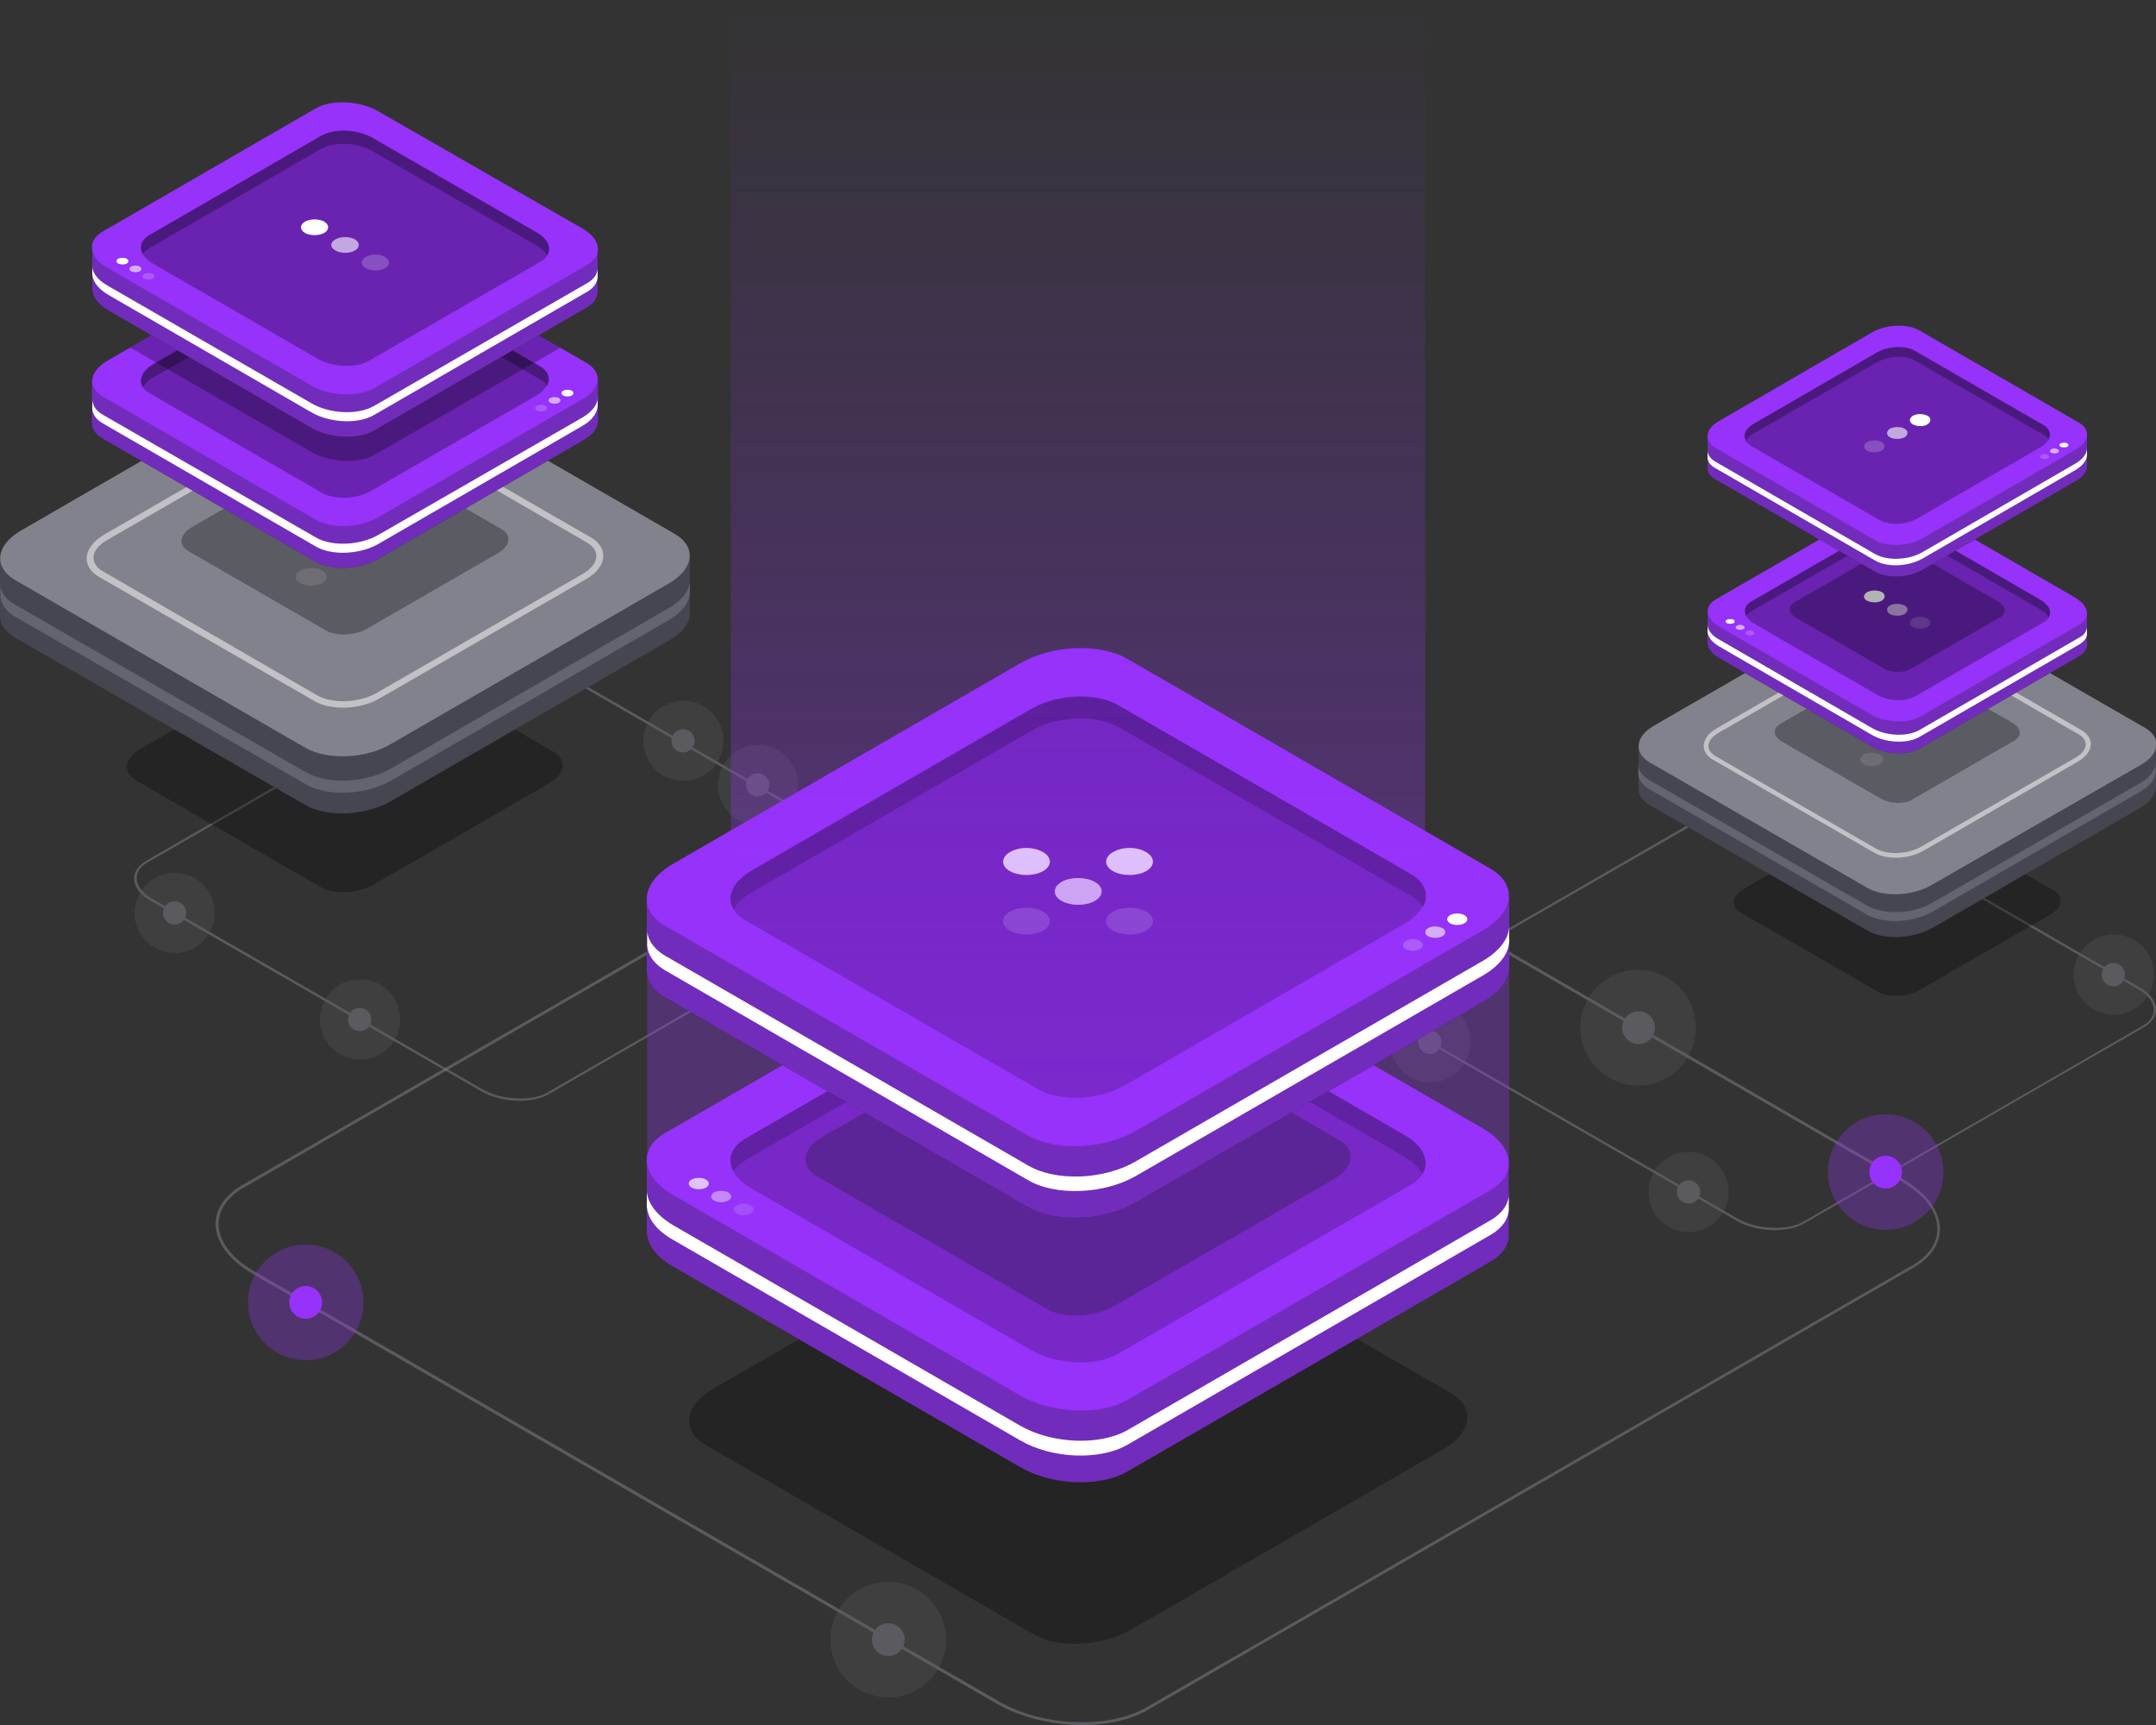 <?xml version="1.0" encoding="utf-8"?>
<!-- Generator: Adobe Illustrator 27.1.1, SVG Export Plug-In . SVG Version: 6.00 Build 0)  -->
<svg version="1.1" id="a" xmlns="http://www.w3.org/2000/svg" xmlns:xlink="http://www.w3.org/1999/xlink" x="0px" y="0px"
	 viewBox="0 0 500 400" style="enable-background:new 0 0 500 400;" xml:space="preserve">
<rect x="0" y="0" width="500" height="400" fill="#333333" stroke="none"/>
<style type="text/css">
	.st0{opacity:0.5;}
	.st1{fill:#82828C;}
	.st2{opacity:0.3;}
	.st3{opacity:0.3;fill:#82828C;enable-background:new    ;}
	.st4{opacity:0.3;fill:#000005;enable-background:new    ;}
	.st5{fill:#464650;}
	.st6{opacity:0.5;fill:#82828C;enable-background:new    ;}
	.st7{opacity:0.5;fill:#FFFFFF;enable-background:new    ;}
	.st8{opacity:0.2;fill:#FFFFFF;enable-background:new    ;}
	.st9{opacity:0.6;fill:#FFFFFF;enable-background:new    ;}
	.st10{fill:#FFFFFF;}
	.st11{fill:#1E1E28;}
	.st12{opacity:0.7;fill:#9632FA;enable-background:new    ;}
	.st13{fill:#9632FA;}
	.st14{opacity:0.5;fill:#1E1E28;enable-background:new    ;}
	.st15{opacity:0.3;fill:#9632FA;enable-background:new    ;}
	.st16{opacity:0.4;fill:url(#SVGID_1_);enable-background:new    ;}
</style>
<g class="st0">
	<path class="st1" d="M268.7,173.7l172.6,99.7c5.5,3.2,8.6,7.4,8.6,11.6c0,3.5-2.2,6.7-6.2,9L266.2,396.5c-9,5.2-24.6,4.5-35-1.4
		L58.6,295.4c-5.5-3.2-8.6-7.4-8.6-11.6c0-3.5,2.2-6.7,6.2-9l177.6-102.5c4.1-2.3,9.5-3.5,15.2-3.5
		C255.8,168.8,263.1,170.5,268.7,173.7L268.7,173.7z M56.5,275.4c-3.8,2.2-5.8,5.2-5.8,8.4c0,4,3,8,8.3,11l172.6,99.7
		c10.1,5.9,25.5,6.5,34.3,1.4l177.6-102.5c3.8-2.2,5.8-5.2,5.8-8.4c0-4-3-8-8.3-11l-172.6-99.7c-10.1-5.9-25.5-6.5-34.3-1.4
		L56.5,275.4z"/>
	<g class="st2">
		<ellipse class="st1" cx="206" cy="380.2" rx="13.4" ry="13.4"/>
	</g>
	<g>
		<circle class="st3" cx="379.9" cy="238.3" r="13.4"/>
		<path class="st1" d="M383.8,238.3c0-2.1-1.7-3.8-3.8-3.8s-3.8,1.7-3.8,3.8s1.7,3.8,3.8,3.8S383.8,240.4,383.8,238.3z"/>
	</g>
	<circle class="st1" cx="206" cy="380.2" r="3.8"/>
</g>
<g class="st0">
	<path class="st1" d="M419.5,184.7l76.6,44.2c2.5,1.4,3.9,3.3,3.9,5.2c0,1.6-1,3-2.8,4.1l-78.8,45.5c-4,2.3-11,2-15.6-0.6
		l-76.6-44.2c-2.5-1.4-3.9-3.3-3.9-5.2c0-1.6,1-3,2.8-4.1l78.8-45.5c1.8-1,4.2-1.6,6.8-1.6C413.7,182.5,417,183.3,419.5,184.7
		L419.5,184.7z M418.2,283.3l78.8-45.5c1.6-0.9,2.5-2.2,2.5-3.6c0-1.7-1.3-3.5-3.6-4.8l-76.6-44.2c-4.5-2.6-11.3-2.9-15.1-0.6
		L325.3,230c-1.6,0.9-2.5,2.2-2.5,3.6c0,1.7,1.3,3.5,3.6,4.8l76.6,44.2c2.5,1.4,5.6,2.1,8.6,2.1C414,284.8,416.4,284.3,418.2,283.3
		L418.2,283.3z"/>
	<g>
		<circle class="st3" cx="391.6" cy="276.4" r="9.3"/>
		<path class="st1" d="M394.3,276.4c0-1.5-1.2-2.7-2.7-2.7s-2.7,1.2-2.7,2.7s1.2,2.7,2.7,2.7C393.1,279.1,394.3,277.9,394.3,276.4z"
			/>
	</g>
	<g>
		<path class="st3" d="M341,241.7c0-5.2-4.2-9.3-9.3-9.3s-9.3,4.2-9.3,9.3s4.2,9.3,9.3,9.3S341,246.9,341,241.7z"/>
		<path class="st1" d="M334.3,241.7c0-1.5-1.2-2.7-2.7-2.7s-2.7,1.2-2.7,2.7s1.2,2.7,2.7,2.7C333.1,244.4,334.3,243.2,334.3,241.7z"
			/>
	</g>
	<g>
		<circle class="st3" cx="490.2" cy="226" r="9.3"/>
		<path class="st1" d="M492.8,226c0-1.5-1.2-2.7-2.7-2.7s-2.7,1.2-2.7,2.7s1.2,2.7,2.7,2.7C491.7,228.7,492.8,227.5,492.8,226z"/>
	</g>
</g>
<g>
	<path class="st4" d="M435.6,230l-31.9-18.4c-2.4-1.4-2.1-3.8,0.7-5.5l30.5-17.6c2.8-1.6,7-1.8,9.5-0.4l31.9,18.4
		c2.4,1.4,2.1,3.8-0.7,5.5l-30.5,17.6C442.3,231.2,438,231.4,435.6,230L435.6,230z"/>
	<path class="st5" d="M500,182.1v-9.4h-24.3L447,156.1c-3.8-2.2-10.5-1.9-15,0.6l-27.7,16H380v10l0,0c-0.1,1.5,0.7,2.9,2.6,4
		l50.5,29.1c3.8,2.2,10.5,1.9,15-0.6l48.3-27.9C498.9,185.8,500.1,183.9,500,182.1L500,182.1z"/>
	<path class="st1" d="M433.1,205.9l-50.5-29.1c-3.8-2.2-3.4-6.1,1.1-8.6l48.3-27.9c4.4-2.6,11.1-2.8,15-0.6l50.5,29.1
		c3.8,2.2,3.4,6.1-1.1,8.6L448,205.2C443.6,207.8,436.9,208.1,433.1,205.9z"/>
	<path class="st6" d="M496.3,181.6L448,209.4c-4.4,2.6-11.1,2.8-15,0.6l-50.5-29.1c-1.8-1.1-2.7-2.5-2.6-4l0,0v2.1l0,0
		c-0.1,1.5,0.7,2.9,2.6,4l50.5,29.1c3.8,2.2,10.5,1.9,15-0.6l48.3-27.9c2.6-1.5,3.8-3.4,3.6-5.2v-2.1
		C500.1,178.2,498.9,180.1,496.3,181.6z"/>
	<path class="st7" d="M439.7,198.9c-1.9,0-3.7-0.4-5.1-1.2l-37.3-21.5c-1.4-0.8-2.2-2-2.2-3.2c0-1.5,1.1-3,3-4.1l35.7-20.6
		c3.4-2,8.6-2.2,11.6-0.5l37.3,21.5c1.4,0.8,2.2,2,2.2,3.2c0,1.5-1.1,3-3,4.1l-35.7,20.6C444.3,198.3,441.9,198.9,439.7,198.9
		L439.7,198.9z M435.1,196.8c2.7,1.5,7.4,1.3,10.5-0.5l35.7-20.6c1.6-0.9,2.4-2,2.4-3.1c0-0.9-0.6-1.7-1.6-2.3l-37.3-21.5
		c-2.7-1.5-7.4-1.3-10.5,0.5l-35.7,20.6c-1.6,0.9-2.4,2-2.4,3.1c0,0.9,0.6,1.7,1.6,2.3L435.1,196.8z"/>
	<g>
		<path class="st8" d="M436,175c1,0.6,1,1.6,0,2.2c-1,0.6-2.7,0.6-3.8,0s-1-1.6,0-2.2S434.9,174.4,436,175z"/>
		<path class="st9" d="M441.9,171.6c1,0.6,1,1.6,0,2.2c-1,0.6-2.7,0.6-3.8,0c-1-0.6-1-1.6,0-2.2C439.1,171,440.8,171,441.9,171.6z"
			/>
		<path class="st10" d="M447.8,168.2c1,0.6,1,1.6,0,2.2s-2.7,0.6-3.8,0c-1-0.6-1-1.6,0-2.2C445.1,167.6,446.8,167.6,447.8,168.2z"/>
	</g>
	<path class="st4" d="M436.2,185.2L413.3,172c-2.1-1.2-2.3-3-0.5-4.1l23.9-13.8c1.8-1,5-0.9,7.1,0.3l22.9,13.2
		c2.1,1.2,2.3,3,0.5,4.1l-23.9,13.8C441.5,186.5,438.3,186.4,436.2,185.2z"/>
	<g>
		<path class="st11" d="M396,148.8c-0.1,1.3,0.8,2.7,2.7,3.8l35.4,20.5c3.2,1.9,8.2,2.1,11,0.5l37-21.4c1.4-0.8,2-1.8,1.9-2.9l0,0
			V142h-17.8l-20.3-11.7c-3.2-1.9-8.2-2.1-11-0.5L413.8,142H396V148.8L396,148.8z"/>
		<path class="st12" d="M396,148.8c-0.1,1.3,0.8,2.7,2.7,3.8l35.4,20.5c3.2,1.9,8.2,2.1,11,0.5l37-21.4c1.4-0.8,2-1.8,1.9-2.9l0,0
			V142h-17.8l-20.3-11.7c-3.2-1.9-8.2-2.1-11-0.5L413.8,142H396V148.8L396,148.8z"/>
		<path class="st13" d="M434.1,165.8l-35.4-20.5c-3.2-1.9-3.6-4.7-0.8-6.3l37-21.4c2.8-1.6,7.7-1.4,11,0.5l35.4,20.5
			c3.2,1.9,3.6,4.7,0.8,6.3l-37,21.4C442.3,167.8,437.4,167.6,434.1,165.8z"/>
		<path class="st4" d="M444.1,161.5c-2.3,1.3-6.2,1.1-8.8-0.4l-28.5-16.5c-2.6-1.5-2.9-3.8-0.6-5.1l29.8-17.2
			c2.3-1.3,6.2-1.1,8.8,0.4l28.5,16.5c2.6,1.5,2.9,3.8,0.6,5.1L444.1,161.5L444.1,161.5z"/>
		<path class="st4" d="M473.3,141.4c0.9,0.5,1.5,1.1,1.8,1.7c0.8-1.3,0.1-2.8-1.8-4l-28.5-16.5c-2.6-1.5-6.6-1.7-8.8-0.4l-29.8,17.2
			c-1.5,0.9-1.9,2.1-1.2,3.4c0.3-0.4,0.7-0.8,1.2-1.1l29.8-17.2c2.3-1.3,6.2-1.1,8.8,0.4L473.3,141.4L473.3,141.4z"/>
		<path class="st10" d="M396,144.6v1.5c-0.1,1.3,0.8,2.7,2.7,3.8l35.4,20.5c3.2,1.9,8.2,2.1,11,0.5l37-21.4c1.4-0.8,2-1.8,1.9-2.9
			l0,0V145l0,0c0.1,1.1-0.5,2.2-1.9,2.9l-37,21.4c-2.8,1.6-7.7,1.4-11-0.5l-35.4-20.5C396.8,147.3,395.9,145.9,396,144.6z"/>
		<g>
			<path class="st8" d="M406.6,146.4c0.4,0.2,0.4,0.6,0,0.8s-1.1,0.2-1.5,0s-0.4-0.6,0-0.8C405.5,146.1,406.2,146.1,406.6,146.4z"/>
			<path class="st9" d="M404.3,145.1c0.4,0.2,0.4,0.6,0,0.8s-1.1,0.2-1.5,0s-0.4-0.6,0-0.8C403.2,144.8,403.9,144.8,404.3,145.1z"/>
			<path class="st10" d="M402,143.7c0.4,0.2,0.4,0.6,0,0.8s-1.1,0.2-1.5,0s-0.4-0.6,0-0.8C401,143.5,401.6,143.5,402,143.7z"/>
		</g>
		<g>
			<path class="st8" d="M447,143.4c0.9,0.5,0.9,1.4,0,2c-0.9,0.5-2.4,0.5-3.4,0c-0.9-0.5-0.9-1.4,0-2
				C444.5,142.9,446,142.9,447,143.4z"/>
			<path class="st9" d="M438.3,140.4c0.9-0.5,2.4-0.5,3.4,0c0.9,0.5,0.9,1.4,0,2c-0.9,0.5-2.4,0.5-3.4,0
				C437.4,141.8,437.4,140.9,438.3,140.4L438.3,140.4z"/>
			<path class="st10" d="M436.4,137.3c0.9,0.5,0.9,1.4,0,2c-0.9,0.5-2.4,0.5-3.4,0s-0.9-1.4,0-2C434,136.8,435.5,136.8,436.4,137.3z
				"/>
		</g>
		<path class="st4" d="M436.7,154.9l-20.1-11.6c-1.8-1.1-2-2.7-0.5-3.6l21-12.1c1.6-0.9,4.4-0.8,6.2,0.3l20.1,11.6
			c1.8,1.1,2,2.7,0.5,3.6l-21,12.1C441.3,156.1,438.5,156,436.7,154.9z"/>
	</g>
	<g>
		<path class="st11" d="M484,107.9V101h-17.8l-21.1-12.2c-2.8-1.6-7.7-1.4-11,0.5L413.8,101H396v7.3l0,0c-0.1,1.1,0.5,2.2,1.9,2.9
			l37,21.4c2.8,1.6,7.7,1.4,11-0.5l35.4-20.5C483.2,110.6,484.1,109.2,484,107.9L484,107.9z"/>
		<path class="st12" d="M484,107.9V101h-17.8l-21.1-12.2c-2.8-1.6-7.7-1.4-11,0.5L413.8,101H396v7.3l0,0c-0.1,1.1,0.5,2.2,1.9,2.9
			l37,21.4c2.8,1.6,7.7,1.4,11-0.5l35.4-20.5C483.2,110.6,484.1,109.2,484,107.9L484,107.9z"/>
		<path class="st13" d="M434.9,125.3l-37-21.4c-2.8-1.6-2.5-4.5,0.8-6.3l35.4-20.5c3.2-1.9,8.2-2.1,11-0.5l37,21.4
			c2.8,1.6,2.5,4.5-0.8,6.3l-35.4,20.5C442.6,126.7,437.7,126.9,434.9,125.3z"/>
		<path class="st4" d="M435.9,120.6l-29.8-17.2c-2.3-1.3-2-3.6,0.6-5.1l28.5-16.5c2.6-1.5,6.6-1.7,8.8-0.4l29.8,17.2
			c2.3,1.3,2,3.6-0.6,5.1l-28.5,16.5C442.1,121.7,438.2,121.9,435.9,120.6L435.9,120.6z"/>
		<path class="st4" d="M406.7,100.5L435.3,84c2.6-1.5,6.6-1.7,8.8-0.4l29.8,17.2c0.6,0.3,1,0.7,1.2,1.1c0.7-1.2,0.3-2.5-1.2-3.4
			l-29.8-17.2c-2.3-1.3-6.2-1.1-8.8,0.4l-28.5,16.5c-2,1.1-2.6,2.7-1.8,4C405.2,101.6,405.8,101,406.7,100.5L406.7,100.5z"/>
		<path class="st10" d="M481.3,107.5L445.9,128c-3.2,1.9-8.2,2.1-11,0.5l-37-21.4c-1.4-0.8-2-1.8-1.9-2.9l0,0v1.5l0,0
			c-0.1,1.1,0.5,2.2,1.9,2.9l37,21.4c2.8,1.6,7.7,1.4,11-0.5l35.4-20.5c1.9-1.1,2.8-2.5,2.7-3.8v-1.5
			C484.1,105,483.2,106.4,481.3,107.5z"/>
		<g>
			<path class="st8" d="M474.9,105.5c0.4,0.2,0.4,0.6,0,0.8c-0.4,0.2-1.1,0.2-1.5,0s-0.4-0.6,0-0.8
				C473.8,105.2,474.5,105.2,474.9,105.5z"/>
			<path class="st9" d="M477.2,104.2c0.4,0.2,0.4,0.6,0,0.8c-0.4,0.2-1.1,0.2-1.5,0s-0.4-0.6,0-0.8
				C476.1,103.9,476.8,103.9,477.2,104.2z"/>
			<path class="st10" d="M479.4,102.8c0.4,0.2,0.4,0.6,0,0.8c-0.4,0.2-1.1,0.2-1.5,0s-0.4-0.6,0-0.8
				C478.4,102.6,479,102.6,479.4,102.8z"/>
		</g>
		<g>
			<path class="st8" d="M436.4,102.5c0.9,0.5,0.9,1.4,0,2c-0.9,0.5-2.5,0.5-3.4,0s-0.9-1.4,0-2C434,102,435.5,102,436.4,102.5z"/>
			<path class="st9" d="M441.7,99.4c0.9,0.5,0.9,1.4,0,2c-0.9,0.5-2.5,0.5-3.4,0s-0.9-1.4,0-2C439.2,98.9,440.8,98.9,441.7,99.4
				L441.7,99.4z"/>
			<path class="st10" d="M447,96.4c0.9,0.5,0.9,1.4,0,2s-2.5,0.5-3.4,0s-0.9-1.4,0-2C444.5,95.9,446,95.9,447,96.4z"/>
		</g>
	</g>
</g>
<g class="st0">
	<path class="st1" d="M128.4,154.7l76.6,44.2c2.5,1.4,3.9,3.3,3.9,5.2c0,1.6-1,3-2.8,4.1l-78.8,45.5c-4,2.3-11,2-15.6-0.6L35,208.9
		c-2.5-1.4-3.9-3.3-3.9-5.2c0-1.6,1-3,2.8-4.1l78.8-45.5c1.8-1,4.2-1.6,6.8-1.6C122.6,152.5,125.8,153.3,128.4,154.7L128.4,154.7z
		 M127,253.3l78.8-45.5c1.6-0.9,2.5-2.2,2.5-3.6c0-1.7-1.3-3.5-3.6-4.8l-76.6-44.2c-4.5-2.6-11.3-2.9-15.1-0.6L34.2,200
		c-1.6,0.9-2.5,2.2-2.5,3.6c0,1.7,1.3,3.5,3.6,4.8l76.6,44.2c2.5,1.4,5.6,2.1,8.6,2.1C122.9,254.8,125.3,254.3,127,253.3L127,253.3z
		"/>
	<g>
		<ellipse class="st3" cx="83.5" cy="236.4" rx="9.3" ry="9.3"/>
		<path class="st1" d="M86.1,236.4c0-1.5-1.2-2.7-2.7-2.7s-2.7,1.2-2.7,2.7s1.2,2.7,2.7,2.7C85,239.1,86.1,237.9,86.1,236.4z"/>
	</g>
	<g>
		<path class="st3" d="M49.8,211.7c0-5.2-4.2-9.3-9.3-9.3s-9.3,4.2-9.3,9.3s4.2,9.3,9.3,9.3S49.8,216.9,49.8,211.7z"/>
		<path class="st1" d="M43.2,211.7c0-1.5-1.2-2.7-2.7-2.7s-2.7,1.2-2.7,2.7s1.2,2.7,2.7,2.7S43.2,213.2,43.2,211.7z"/>
	</g>
	<g>
		<path class="st3" d="M167.8,171.8c0-5.2-4.2-9.3-9.3-9.3c-5.2,0-9.3,4.2-9.3,9.3s4.2,9.3,9.3,9.3S167.8,176.9,167.8,171.8
			L167.8,171.8z"/>
		<path class="st1" d="M161.1,171.8c0-1.5-1.2-2.7-2.7-2.7s-2.7,1.2-2.7,2.7s1.2,2.7,2.7,2.7S161.1,173.2,161.1,171.8z"/>
	</g>
	<g>
		<path class="st3" d="M185.1,182c0-5.2-4.2-9.3-9.3-9.3s-9.3,4.2-9.3,9.3s4.2,9.3,9.3,9.3S185.1,187.1,185.1,182L185.1,182z"/>
		<path class="st1" d="M178.4,182c0-1.5-1.2-2.7-2.7-2.7s-2.7,1.2-2.7,2.7s1.2,2.7,2.7,2.7S178.4,183.4,178.4,182z"/>
	</g>
</g>
<g>
	<path class="st4" d="M74.2,205.6L31.6,181c-3.2-1.9-2.8-5.1,0.9-7.3l40.7-23.5c3.7-2.2,9.4-2.4,12.6-0.5l42.5,24.6
		c3.2,1.9,2.8,5.1-0.9,7.3l-40.7,23.5C83,207.2,77.4,207.5,74.2,205.6L74.2,205.6z"/>
	<path class="st5" d="M160,141.8v-12.6h-32.4l-38.3-22.1c-5.1-3-14-2.6-19.9,0.8l-36.9,21.3H0v13.3l0,0c-0.1,2,1,3.9,3.4,5.3
		l67.3,38.8c5.1,3,14,2.6,19.9-0.8l64.4-37.2C158.5,146.7,160.2,144.1,160,141.8L160,141.8z"/>
	<path class="st1" d="M70.8,173.4L3.5,134.5c-5.1-3-4.5-8.1,1.4-11.5l64.4-37.2c5.9-3.4,14.8-3.8,19.9-0.8l67.3,38.8
		c5.1,3,4.5,8.1-1.4,11.5l-64.4,37.2C84.8,176,75.9,176.3,70.8,173.4z"/>
	<path class="st6" d="M155.1,141l-64.4,37.2c-5.9,3.4-14.8,3.8-19.9,0.8L3.5,140.2c-2.5-1.4-3.6-3.3-3.4-5.3l0,0v2.8l0,0
		c-0.1,2,1,3.9,3.4,5.3l67.3,38.8c5.1,3,14,2.6,19.9-0.8l64.4-37.2c3.4-2,5-4.5,4.9-6.9v-2.8C160.2,136.5,158.5,139,155.1,141z"/>
	<path class="st7" d="M79.6,164.1c-2.5,0-5-0.5-6.8-1.6L23,133.8c-1.9-1.1-2.9-2.6-2.9-4.3c0-2,1.5-4,4-5.5l47.6-27.5
		c4.6-2.6,11.5-2.9,15.5-0.6l49.8,28.7c1.9,1.1,2.9,2.6,2.9,4.3c0,2-1.5,4-4,5.4l-47.6,27.5C85.8,163.3,82.6,164.1,79.6,164.1
		L79.6,164.1z M73.5,161.2c3.6,2.1,9.9,1.8,14-0.6l47.6-27.5c2.1-1.2,3.2-2.7,3.2-4.2c0-1.2-0.8-2.3-2.2-3.1L86.5,97.1
		c-3.6-2.1-9.9-1.8-14,0.6l-47.6,27.5c-2.1,1.2-3.3,2.7-3.2,4.2c0,1.2,0.8,2.3,2.2,3.1L73.5,161.2z"/>
	<g>
		<path class="st8" d="M74.7,132.3c1.4,0.8,1.4,2.1,0,2.9s-3.7,0.8-5.1,0s-1.4-2.1,0-2.9C71,131.5,73.3,131.5,74.7,132.3z"/>
		<path class="st9" d="M82.5,127.7c1.4,0.8,1.4,2.1,0,2.9c-1.4,0.8-3.7,0.8-5.1,0s-1.4-2.1,0-2.9C78.9,126.9,81.1,126.9,82.5,127.7z
			"/>
		<path class="st10" d="M90.4,123.2c1.4,0.8,1.4,2.1,0,2.9s-3.7,0.8-5.1,0s-1.4-2.1,0-2.9C86.8,122.4,89,122.4,90.4,123.2z"/>
	</g>
	<path class="st4" d="M75.6,146.2l-31.9-18.4c-2.4-1.4-2.1-3.8,0.7-5.5l30.5-17.6c2.8-1.6,7-1.8,9.5-0.4l31.9,18.4
		c2.4,1.4,2.1,3.8-0.7,5.5l-30.5,17.6C82.3,147.4,78,147.6,75.6,146.2z"/>
	<g>
		<path class="st11" d="M138.7,97.3v-9.2h-23.8L86.8,71.9C83,69.7,76.5,70,72.2,72.5l-27,15.6H21.3v9.7l0,0
			c-0.1,1.5,0.7,2.9,2.5,3.9l49.3,28.5c3.7,2.2,10.3,1.9,14.6-0.6l47.2-27.3C137.6,100.9,138.8,99.1,138.7,97.3L138.7,97.3z"/>
		<path class="st12" d="M138.7,97.3v-9.2h-23.8L86.8,71.9C83,69.7,76.5,70,72.2,72.5l-27,15.6H21.3v9.7l0,0
			c-0.1,1.5,0.7,2.9,2.5,3.9l49.3,28.5c3.7,2.2,10.3,1.9,14.6-0.6l47.2-27.3C137.6,100.9,138.8,99.1,138.7,97.3L138.7,97.3z"/>
		<path class="st13" d="M73.2,120.5L23.9,92c-3.7-2.2-3.3-5.9,1.1-8.4l47.2-27.3c4.3-2.5,10.9-2.8,14.6-0.6l49.3,28.5
			c3.7,2.2,3.3,5.9-1.1,8.4l-47.2,27.3C83.5,122.4,77,122.7,73.2,120.5z"/>
		<path class="st4" d="M74.5,114.2l-39.8-23c-3-1.7-2.6-4.8,0.8-6.8l38.1-22c3.5-2,8.8-2.2,11.8-0.5l39.8,23c3,1.7,2.6,4.8-0.8,6.8
			l-38.1,22C82.8,115.8,77.6,116,74.5,114.2L74.5,114.2z"/>
		<path class="st4" d="M35.6,87.5l38.1-22c3.5-2,8.8-2.2,11.8-0.5l39.8,23c0.7,0.4,1.3,0.9,1.6,1.5c0.9-1.6,0.4-3.3-1.6-4.5L85.5,62
			c-3-1.7-8.3-1.5-11.8,0.5l-38.1,22c-2.6,1.5-3.5,3.6-2.5,5.3C33.6,89,34.4,88.1,35.6,87.5L35.6,87.5z"/>
		<path class="st10" d="M135.1,96.8L87.8,124c-4.3,2.5-10.9,2.8-14.6,0.6L23.9,96.2c-1.8-1-2.6-2.5-2.5-3.9l0,0v2l0,0
			c-0.1,1.5,0.7,2.9,2.5,3.9l49.3,28.5c3.7,2.2,10.3,1.9,14.6-0.6L135,98.8c2.5-1.4,3.7-3.3,3.6-5.1v-2
			C138.8,93.5,137.6,95.3,135.1,96.8z"/>
		<g>
			<path class="st8" d="M126.5,94.1c0.5,0.3,0.5,0.8,0,1.1c-0.5,0.3-1.4,0.3-2,0c-0.5-0.3-0.5-0.8,0-1.1S126,93.8,126.5,94.1z"/>
			<path class="st9" d="M129.6,92.3c0.5,0.3,0.5,0.8,0,1.1c-0.5,0.3-1.4,0.3-2,0c-0.5-0.3-0.5-0.8,0-1.1C128.1,92,129,92,129.6,92.3
				z"/>
			<path class="st10" d="M132.6,90.6c0.5,0.3,0.5,0.8,0,1.1c-0.5,0.3-1.4,0.3-2,0c-0.5-0.3-0.5-0.8,0-1.1
				C131.2,90.3,132.1,90.3,132.6,90.6z"/>
		</g>
		<g>
			<path class="st8" d="M75.2,90.1c1.2,0.7,1.2,1.9,0,2.6s-3.3,0.7-4.5,0s-1.2-1.9,0-2.6C72,89.4,74,89.4,75.2,90.1z"/>
			<path class="st9" d="M82.3,86c1.2,0.7,1.2,1.9,0,2.6s-3.3,0.7-4.5,0s-1.2-1.9,0-2.6S81,85.3,82.3,86L82.3,86z"/>
			<path class="st10" d="M89.3,82c1.2,0.7,1.2,1.9,0,2.6s-3.3,0.7-4.5,0s-1.2-1.9,0-2.6S88.1,81.3,89.3,82z"/>
		</g>
		<path class="st4" d="M86.8,55.7c-3.7-2.2-10.3-1.9-14.6,0.6l-42,24.3l42.2,24.3c4.2,2.4,10.7,2.7,14.4,0.6L130,80.6L86.8,55.7z"/>
	</g>
	<g>
		<path class="st11" d="M21.4,66.8c-0.1,1.7,1.1,3.6,3.6,5.1l47.2,27.3c4.3,2.5,10.9,2.8,14.6,0.6l49.3-28.5c1.8-1,2.6-2.5,2.5-3.9
			l0,0v-9.7h-23.8L87.8,42c-4.3-2.5-10.9-2.8-14.6-0.6L45.1,57.6H21.4V66.8L21.4,66.8z"/>
		<path class="st12" d="M21.4,66.8c-0.1,1.7,1.1,3.6,3.6,5.1l47.2,27.3c4.3,2.5,10.9,2.8,14.6,0.6l49.3-28.5c1.8-1,2.6-2.5,2.5-3.9
			l0,0v-9.7h-23.8L87.8,42c-4.3-2.5-10.9-2.8-14.6-0.6L45.1,57.6H21.4V66.8L21.4,66.8z"/>
		<path class="st13" d="M72.2,89.4L24.9,62.1c-4.3-2.5-4.8-6.3-1.1-8.4l49.3-28.5c3.7-2.2,10.3-1.9,14.6,0.6L135.1,53
			c4.3,2.5,4.8,6.3,1.1,8.4L86.8,90C83,92.1,76.5,91.9,72.2,89.4z"/>
		<path class="st4" d="M85.5,83.7c-3,1.7-8.3,1.5-11.8-0.5l-38.1-22c-3.5-2-3.9-5.1-0.8-6.8l39.8-23c3-1.7,8.3-1.5,11.8,0.5l38.1,22
			c3.5,2,3.9,5.1,0.8,6.8L85.5,83.7L85.5,83.7z"/>
		<path class="st4" d="M124.4,56.9c1.2,0.7,2,1.5,2.5,2.3c1-1.7,0.2-3.8-2.5-5.3L86.3,32c-3.5-2-8.8-2.2-11.8-0.5l-39.8,23
			c-2,1.1-2.5,2.9-1.6,4.5c0.3-0.6,0.9-1.1,1.6-1.5l39.8-23c3-1.7,8.3-1.5,11.8,0.5L124.4,56.9L124.4,56.9z"/>
		<path class="st10" d="M21.4,61.2v2c-0.1,1.7,1.1,3.6,3.6,5.1l47.2,27.3c4.3,2.5,10.9,2.8,14.6,0.6l49.3-28.5
			c1.8-1,2.6-2.5,2.5-3.9l0,0v-2l0,0c0.1,1.5-0.7,2.9-2.5,3.9L86.8,94.1C83,96.3,76.5,96,72.2,93.5L24.9,66.2
			C22.4,64.8,21.2,62.9,21.4,61.2z"/>
		<g>
			<path class="st8" d="M35.4,63.5c0.5,0.3,0.5,0.8,0,1.1c-0.5,0.3-1.4,0.3-2,0c-0.5-0.3-0.5-0.8,0-1.1C34,63.2,34.9,63.2,35.4,63.5
				z"/>
			<path class="st9" d="M32.4,61.8c0.5,0.3,0.5,0.8,0,1.1s-1.4,0.3-2,0c-0.5-0.3-0.5-0.8,0-1.1C31,61.5,31.9,61.5,32.4,61.8z"/>
			<path class="st10" d="M29.4,60c0.5,0.3,0.5,0.8,0,1.1s-1.4,0.3-2,0c-0.5-0.3-0.5-0.8,0-1.1C28,59.7,28.8,59.7,29.4,60z"/>
		</g>
		<g>
			<path class="st8" d="M89.3,59.6c1.2,0.7,1.2,1.9,0,2.6c-1.2,0.7-3.3,0.7-4.5,0s-1.2-1.9,0-2.6C86,58.8,88.1,58.8,89.3,59.6z"/>
			<path class="st9" d="M77.8,55.5c1.2-0.7,3.3-0.7,4.5,0s1.2,1.9,0,2.6c-1.2,0.7-3.3,0.7-4.5,0C76.5,57.4,76.5,56.2,77.8,55.5
				L77.8,55.5z"/>
			<path class="st10" d="M75.2,51.4c1.2,0.7,1.2,1.9,0,2.6c-1.2,0.7-3.3,0.7-4.5,0s-1.2-1.9,0-2.6C72,50.7,74,50.7,75.2,51.4z"/>
		</g>
	</g>
</g>
<g>
	<path class="st4" d="M239.6,378.9l-75.9-43.8c-5.8-3.3-5-9.2,1.6-13l72.7-42c6.7-3.8,16.7-4.3,22.5-0.9l75.9,43.8
		c5.8,3.3,5,9.2-1.6,13l-72.7,42C255.4,381.8,245.3,382.3,239.6,378.9L239.6,378.9z"/>
	<g>
		<path class="st11" d="M150,285.1c-0.2,3,1.8,6.2,6.1,8.6l80.5,46.5c7.4,4.3,18.5,4.7,24.9,1l84.1-48.6c3.1-1.8,4.5-4.2,4.3-6.7
			l0,0v-16.6h-40.5l-46.1-26.6c-7.4-4.3-18.5-4.7-24.9-1l-47.9,27.6H150V285.1L150,285.1z"/>
		<path class="st12" d="M150,285.1c-0.2,3,1.8,6.2,6.1,8.6l80.5,46.5c7.4,4.3,18.5,4.7,24.9,1l84.1-48.6c3.1-1.8,4.5-4.2,4.3-6.7
			l0,0v-16.6h-40.5l-46.1-26.6c-7.4-4.3-18.5-4.7-24.9-1l-47.9,27.6H150V285.1L150,285.1z"/>
		<path class="st13" d="M236.6,323.6l-80.5-46.5c-7.4-4.3-8.2-10.7-1.8-14.4l84.1-48.6c6.4-3.7,17.6-3.2,24.9,1l80.5,46.5
			c7.4,4.3,8.2,10.7,1.8,14.4l-84.1,48.6C255.2,328.3,244,327.8,236.6,323.6z"/>
		<path class="st4" d="M259.3,313.9c-5.1,3-14.1,2.6-20.1-0.8l-64.9-37.5c-5.9-3.4-6.6-8.6-1.4-11.6l67.8-39.1
			c5.1-3,14.1-2.6,20.1,0.8l64.9,37.5c5.9,3.4,6.6,8.6,1.4,11.6L259.3,313.9L259.3,313.9z"/>
		<path class="st4" d="M325.7,268.2c2,1.2,3.4,2.6,4.2,4c1.7-2.9,0.3-6.5-4.2-9l-64.9-37.5c-5.9-3.4-14.9-3.8-20.1-0.8L172.9,264
			c-3.4,2-4.3,4.9-2.8,7.6c0.6-0.9,1.5-1.8,2.8-2.6l67.8-39.1c5.1-3,14.1-2.6,20.1,0.8L325.7,268.2L325.7,268.2z"/>
		<path class="st10" d="M150,275.5v3.4c-0.2,3,1.8,6.2,6.1,8.6l80.5,46.5c7.4,4.3,18.5,4.7,24.9,1l84.1-48.6
			c3.1-1.8,4.5-4.2,4.3-6.7l0,0v-3.4l0,0c0.2,2.5-1.2,4.9-4.3,6.7l-84.1,48.6c-6.4,3.7-17.6,3.2-24.9-1l-80.5-46.5
			C151.9,281.6,149.8,278.4,150,275.5z"/>
		<g>
			<path class="st8" d="M174.1,279.5c0.9,0.5,0.9,1.4,0,1.9s-2.4,0.5-3.3,0c-0.9-0.5-0.9-1.4,0-1.9C171.6,279,173.1,279,174.1,279.5
				z"/>
			<path class="st9" d="M168.9,276.5c0.9,0.5,0.9,1.4,0,1.9s-2.4,0.5-3.3,0c-0.9-0.5-0.9-1.4,0-1.9C166.5,276,168,276,168.9,276.5z"
				/>
			<path class="st10" d="M163.7,273.5c0.9,0.5,0.9,1.4,0,1.9s-2.4,0.5-3.3,0c-0.9-0.5-0.9-1.4,0-1.9
				C161.3,273,162.8,273,163.7,273.5z"/>
		</g>
		<g>
			<path class="st8" d="M265.8,272.8c2.1,1.2,2.1,3.2,0,4.4c-2.1,1.2-5.6,1.2-7.7,0s-2.1-3.2,0-4.4
				C260.3,271.5,263.7,271.5,265.8,272.8z"/>
			<path class="st9" d="M246.2,265.8c2.1-1.2,5.6-1.2,7.7,0c2.1,1.2,2.1,3.2,0,4.4c-2.1,1.2-5.6,1.2-7.7,0
				C244,269,244,267,246.2,265.8L246.2,265.8z"/>
			<path class="st10" d="M241.9,258.9c2.1,1.2,2.1,3.2,0,4.4c-2.1,1.2-5.6,1.2-7.7,0c-2.1-1.2-2.1-3.2,0-4.4
				S239.7,257.7,241.9,258.9z"/>
		</g>
	</g>
	<g>
		<path class="st14" d="M242.7,303.5l-53.2-30.7c-4-2.3-3.5-6.4,1.1-9.1l50.9-29.4c4.7-2.7,11.7-3,15.8-0.7l53.2,30.7
			c4,2.3,3.5,6.4-1.1,9.1l-50.9,29.4C253.8,305.5,246.7,305.8,242.7,303.5L242.7,303.5z"/>
		<path class="st15" d="M350,268.5c0-0.3,0-0.6,0-0.9v-43.9l-69.7,0.3l-18.7-10.8c-6.4-3.7-17.6-3.2-24.9,1l-17.4,10l-69.2,0.3v43.9
			l0,0c-0.2,2.5,1.2,4.9,4.3,6.7l84.1,48.6c6.4,3.7,17.6,3.2,24.9-1l80.5-46.5C347.7,274,349.8,271.2,350,268.5L350,268.5L350,268.5
			z"/>
		<path class="st11" d="M350,223.7V208h-40.5l-47.9-27.6c-6.4-3.7-17.6-3.2-24.9,1L190.5,208H150v16.6l0,0c-0.2,2.5,1.2,4.9,4.3,6.7
			l84.1,48.6c6.4,3.7,17.6,3.2,24.9-1l80.5-46.5C348.2,229.9,350.2,226.7,350,223.7L350,223.7z"/>
		<path class="st12" d="M350,223.7V208h-40.5l-47.9-27.6c-6.4-3.7-17.6-3.2-24.9,1L190.5,208H150v16.6l0,0c-0.2,2.5,1.2,4.9,4.3,6.7
			l84.1,48.6c6.4,3.7,17.6,3.2,24.9-1l80.5-46.5C348.2,229.9,350.2,226.7,350,223.7L350,223.7z"/>
		<path class="st13" d="M238.4,263.3l-84.1-48.6c-6.4-3.7-5.6-10.1,1.8-14.4l80.5-46.5c7.4-4.3,18.5-4.7,24.9-1l84.1,48.6
			c6.4,3.7,5.6,10.1-1.8,14.4l-80.5,46.5C256,266.5,244.8,267,238.4,263.3z"/>
		<path class="st4" d="M240.7,252.5l-67.8-39.1c-5.2-3-4.5-8.2,1.4-11.6l64.9-37.5c5.9-3.4,14.9-3.8,20.1-0.8l67.8,39.1
			c5.2,3,4.5,8.2-1.4,11.6l-64.9,37.5C254.8,255.1,245.8,255.5,240.7,252.5L240.7,252.5z"/>
		<path class="st4" d="M174.4,206.9l64.9-37.5c5.9-3.4,14.9-3.8,20.1-0.8l67.8,39.1c1.3,0.7,2.2,1.6,2.8,2.6
			c1.5-2.7,0.6-5.7-2.8-7.6l-67.8-39.1c-5.2-3-14.1-2.6-20.1,0.8l-64.9,37.5c-4.5,2.6-5.9,6.2-4.2,9
			C170.9,209.4,172.3,208.1,174.4,206.9L174.4,206.9z"/>
		<path class="st10" d="M343.9,222.8l-80.5,46.5c-7.4,4.3-18.5,4.7-24.9,1l-84.1-48.6c-3.1-1.8-4.5-4.2-4.3-6.7l0,0v3.4l0,0
			c-0.2,2.5,1.2,4.9,4.3,6.7l84.1,48.6c6.4,3.7,17.6,3.2,24.9-1l80.5-46.5c4.3-2.5,6.3-5.6,6.1-8.6v-3.4
			C350.2,217.1,348.2,220.3,343.9,222.8z"/>
		<g>
			<path class="st8" d="M329.3,218.2c0.9,0.5,0.9,1.4,0,1.9s-2.4,0.5-3.3,0s-0.9-1.4,0-1.9C326.9,217.6,328.4,217.6,329.3,218.2z"/>
			<path class="st9" d="M334.5,215.2c0.9,0.5,0.9,1.4,0,1.9s-2.4,0.5-3.3,0s-0.9-1.4,0-1.9S333.5,214.7,334.5,215.2z"/>
			<path class="st10" d="M339.6,212.2c0.9,0.5,0.9,1.4,0,1.9s-2.4,0.5-3.3,0s-0.9-1.4,0-1.9S338.7,211.7,339.6,212.2z"/>
		</g>
		<g>
			<path class="st8" d="M241.9,211.4c2.1,1.2,2.1,3.2,0,4.4s-5.6,1.2-7.7,0c-2.1-1.2-2.1-3.2,0-4.4S239.7,210.2,241.9,211.4z"/>
			<path class="st9" d="M253.9,204.5c2.1,1.2,2.1,3.2,0,4.4s-5.6,1.2-7.7,0c-2.1-1.2-2.1-3.2,0-4.4S251.7,203.3,253.9,204.5
				L253.9,204.5z"/>
			<path class="st10" d="M265.8,197.6c2.1,1.2,2.1,3.2,0,4.4s-5.6,1.2-7.7,0s-2.1-3.2,0-4.4C260.3,196.3,263.7,196.3,265.8,197.6z"
				/>
		</g>
		<g>
			<path class="st8" d="M258.1,211.4c-2.1,1.2-2.1,3.2,0,4.4s5.6,1.2,7.7,0s2.1-3.2,0-4.4S260.3,210.2,258.1,211.4z"/>
			<path class="st9" d="M246.2,204.5c-2.1,1.2-2.1,3.2,0,4.4s5.6,1.2,7.7,0c2.1-1.2,2.1-3.2,0-4.4
				C251.7,203.3,248.3,203.3,246.2,204.5L246.2,204.5z"/>
			<path class="st10" d="M234.2,197.6c-2.1,1.2-2.1,3.2,0,4.4s5.6,1.2,7.7,0c2.1-1.2,2.1-3.2,0-4.4
				C239.7,196.3,236.3,196.3,234.2,197.6z"/>
		</g>
	</g>
	
		<linearGradient id="SVGID_1_" gradientUnits="userSpaceOnUse" x1="250.045" y1="47.479" x2="250.045" y2="302" gradientTransform="matrix(1 0 0 -1 0 302)">
		<stop  offset="0" style="stop-color:#9632FA"/>
		<stop  offset="1" style="stop-color:#9632FA;stop-opacity:0"/>
	</linearGradient>
	<path class="st16" d="M330.5,206.7V0h-161v208.4c0,0.1,0,0.1,0,0.2l0,0l0,0c0.1,1.8,1.2,3.5,3.5,4.8l67.8,39.1
		c5.2,3,14.1,2.6,20.1-0.8l64.9-37.5C329.4,212.1,331,209.2,330.5,206.7L330.5,206.7z"/>
</g>
<g>
	<circle class="st15" cx="437.3" cy="271.8" r="13.4"/>
	<circle class="st13" cx="437.3" cy="271.8" r="3.8"/>
</g>
<g>
	<circle class="st15" cx="70.9" cy="302" r="13.4"/>
	<circle class="st13" cx="70.9" cy="302" r="3.8"/>
</g>
</svg>
